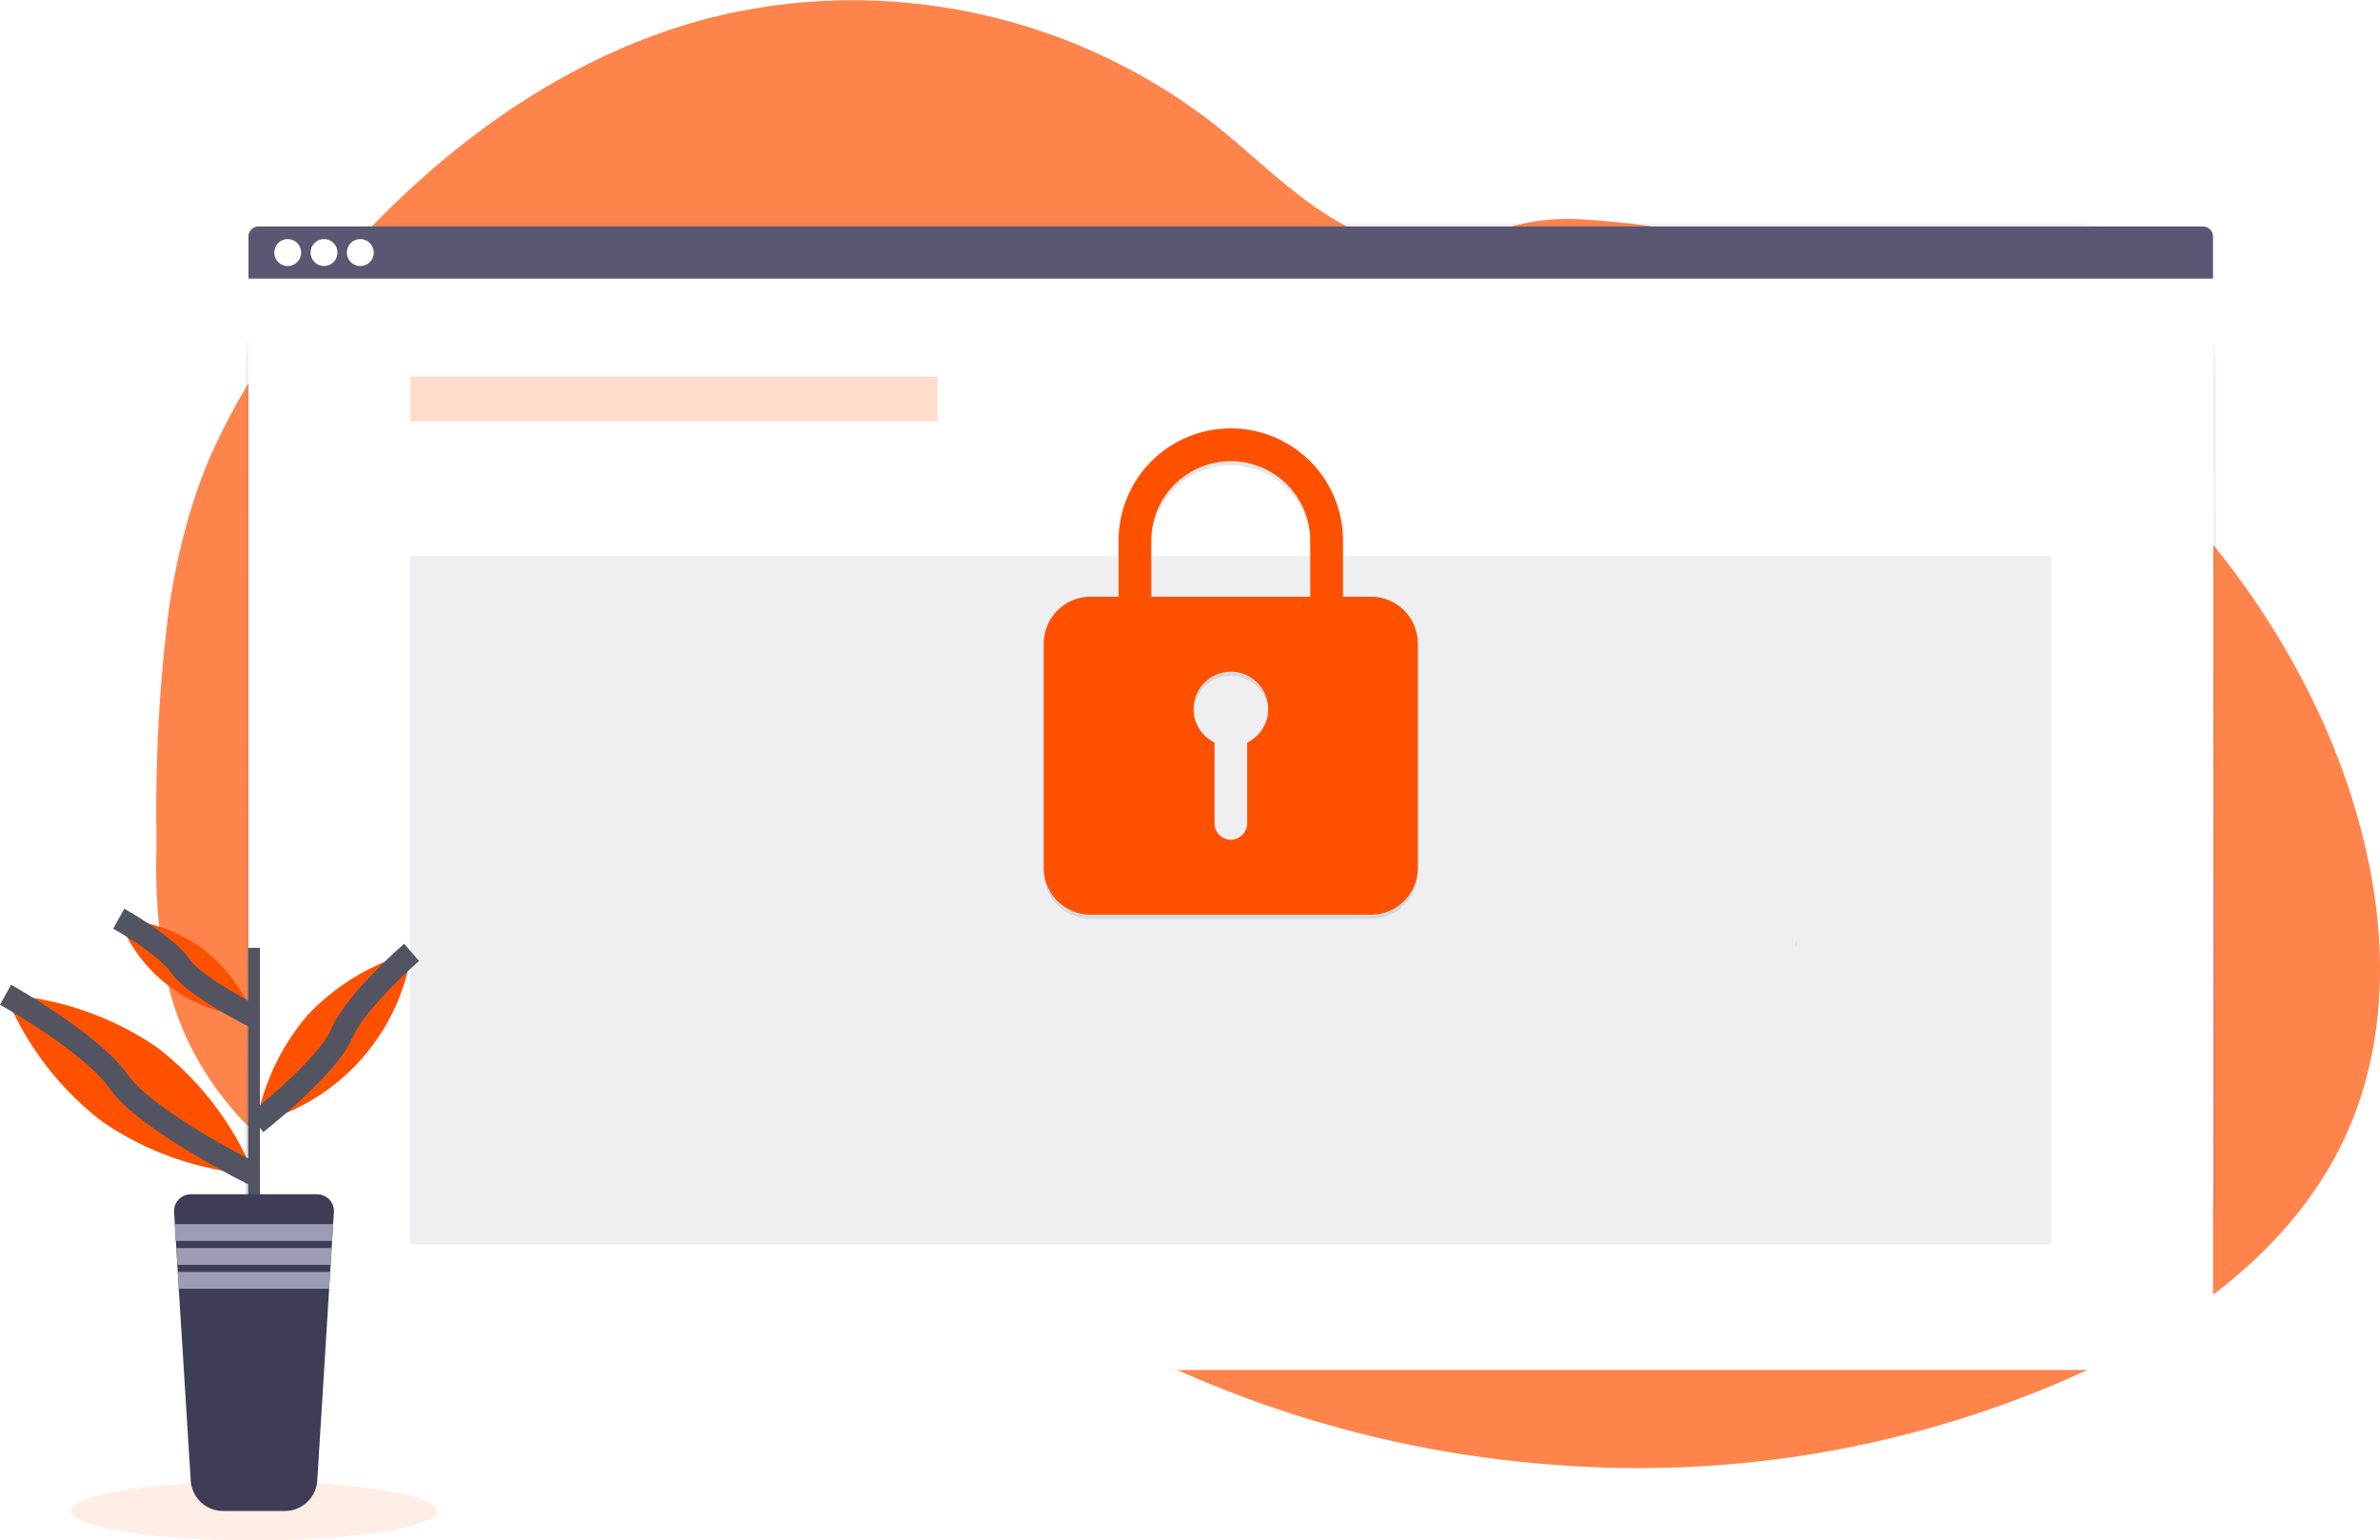 <svg xmlns="http://www.w3.org/2000/svg" xmlns:xlink="http://www.w3.org/1999/xlink" width="208.476" height="134.954" viewBox="0 0 208.476 134.954">
  <defs>
    <linearGradient id="linear-gradient" x1="0.5" y1="1" x2="0.5" gradientUnits="objectBoundingBox">
      <stop offset="0" stop-color="gray" stop-opacity="0.251"/>
      <stop offset="0.54" stop-color="gray" stop-opacity="0.122"/>
      <stop offset="1" stop-color="gray" stop-opacity="0.102"/>
    </linearGradient>
    <filter id="Retângulo_2133" x="12.766" y="14.946" width="190.087" height="114.081" filterUnits="userSpaceOnUse">
      <feOffset dy="3" input="SourceAlpha"/>
      <feGaussianBlur stdDeviation="3" result="blur"/>
      <feFlood flood-opacity="0.161"/>
      <feComposite operator="in" in2="blur"/>
      <feComposite in="SourceGraphic"/>
    </filter>
  </defs>
  <g id="Grupo_2296" data-name="Grupo 2296" transform="translate(8919.476 -420.523)">
    <path id="Caminho_6655" data-name="Caminho 6655" d="M291.674,140.165c-4.826,9.956-14.625,16.613-24.781,21a94.2,94.2,0,0,1-43.577,7.265q-3.9-.26-7.783-.83a98.165,98.165,0,0,1-26.023-7.578q-3.586-1.615-7.026-3.526a89.879,89.879,0,0,1-10.982-7.182q-1.313-1-2.59-2.056c-.59-.487-1.175-.984-1.769-1.468a22.326,22.326,0,0,0-3.982-2.712,14.226,14.226,0,0,0-1.333-.589c-4.555-1.733-9.808-1.079-14.551.272-3.607,1.028-7.124,2.436-10.727,3.44a35.6,35.6,0,0,1-4.888,1.039,26.012,26.012,0,0,1-10.982-.964l-.3-.094q-.763-.24-1.513-.525l-.3-.116q-.727-.28-1.422-.6l-.3-.138q-.727-.338-1.422-.714c-.167-.087-.332-.182-.5-.271a29.729,29.729,0,0,1-7.113-5.538c-.06-.06-.116-.122-.182-.182-.289-.312-.572-.63-.846-.955-.1-.12-.2-.24-.3-.363q-.489-.6-.943-1.219c-.045-.06-.089-.122-.133-.182a26.263,26.263,0,0,1-3.062-5.538c-.025-.06-.049-.122-.071-.182q-.363-.935-.663-1.9c-.082-.269-.16-.545-.229-.814-.024-.08-.045-.162-.065-.242a49.132,49.132,0,0,1-1.117-12.13V113.15a138.7,138.7,0,0,1,1.1-19.818.827.827,0,0,1,.02-.134,61.893,61.893,0,0,1,1.328-6.506,48,48,0,0,1,2.236-6.593,61.254,61.254,0,0,1,9.113-14.5c9.109-11.18,21.055-20.565,35.038-24.078a51.563,51.563,0,0,1,43.965,9.518c3.705,2.95,7.035,6.443,11.2,8.7,3.633,1.969,7.885,2.785,11.776,1.235a18.339,18.339,0,0,1,8.918-1.722,74.755,74.755,0,0,1,21.862,4.579c.283.1.567.211.848.318,18.293,7,34.017,20.9,42.191,38.77q.325.708.63,1.428C295.288,115.729,297.05,129.07,291.674,140.165Z" transform="translate(-9005.97 380.48)" fill="#fe5100" opacity="0.7"/>
    <ellipse id="Elipse_208" data-name="Elipse 208" cx="16.035" cy="2.576" rx="16.035" ry="2.576" transform="translate(-8913.264 550.326)" fill="#fe5100" opacity="0.1"/>
    <rect id="Retângulo_2131" data-name="Retângulo 2131" width="172.615" height="97.781" rx="12.49" transform="translate(-8897.984 440.094)" fill="url(#linear-gradient)"/>
    <rect id="Retângulo_2132" data-name="Retângulo 2132" width="172.087" height="96.081" rx="12.49" transform="translate(-8897.71 441.469)" fill="#fff"/>
    <g transform="matrix(1, 0, 0, 1, -8919.48, 420.52)" filter="url(#Retângulo_2133)">
      <rect id="Retângulo_2133-2" data-name="Retângulo 2133" width="172.087" height="96.081" transform="translate(21.77 20.95)" fill="#fff"/>
    </g>
    <path id="Caminho_6656" data-name="Caminho 6656" d="M315.833,149.29H145.494a.874.874,0,0,0-.874.874v3.693H316.7v-3.693a.874.874,0,0,0-.866-.874Z" transform="translate(-9042.33 291.076)" fill="#5a5773"/>
    <g id="buttons" transform="translate(-8895.454 441.469)">
      <circle id="Elipse_210" data-name="Elipse 210" cx="1.181" cy="1.181" r="1.181" fill="#fff"/>
      <circle id="Elipse_211" data-name="Elipse 211" cx="1.181" cy="1.181" r="1.181" transform="translate(3.179)" fill="#fff"/>
      <circle id="Elipse_212" data-name="Elipse 212" cx="1.181" cy="1.181" r="1.181" transform="translate(6.357)" fill="#fff"/>
    </g>
    <rect id="Retângulo_2135" data-name="Retângulo 2135" width="46.181" height="3.92" transform="translate(-8883.536 453.52)" fill="#fe5100" opacity="0.2"/>
    <rect id="Retângulo_2136" data-name="Retângulo 2136" width="143.74" height="60.296" transform="translate(-8883.536 469.237)" fill="#5a5773" opacity="0.1"/>
    <path id="Caminho_6657" data-name="Caminho 6657" d="M556.821,263.469H554.36v-4.781a9.83,9.83,0,1,0-19.659-.133v4.913h-2.456a4.109,4.109,0,0,0-4.1,4.1v19.657a4.109,4.109,0,0,0,4.1,4.1h24.576a4.107,4.107,0,0,0,4.094-4.1V267.565a4.107,4.107,0,0,0-4.094-4.1Zm-10.853,12.778v7.04a1.469,1.469,0,0,1-1.362,1.475,1.437,1.437,0,0,1-1.5-1.435v-7.084a3.269,3.269,0,1,1,2.866,0Zm5.529-12.778h-13.93v-4.913a6.962,6.962,0,1,1,13.924,0Z" transform="translate(-9356.196 209.701)" opacity="0.1"/>
    <path id="Caminho_6658" data-name="Caminho 6658" d="M556.821,261.469H554.36v-4.781a9.83,9.83,0,1,0-19.659-.133v4.913h-2.456a4.109,4.109,0,0,0-4.1,4.1v19.657a4.109,4.109,0,0,0,4.1,4.1h24.576a4.107,4.107,0,0,0,4.094-4.1V265.565a4.107,4.107,0,0,0-4.094-4.1Zm-10.853,12.778v7.04a1.469,1.469,0,0,1-1.362,1.475,1.437,1.437,0,0,1-1.5-1.435v-7.084a3.269,3.269,0,1,1,2.866,0Zm5.529-12.778h-13.93v-4.913a6.962,6.962,0,0,1,13.924,0Z" transform="translate(-9356.196 211.337)" fill="#fe5100"/>
    <path id="Caminho_6684" data-name="Caminho 6684" d="M890.75,493.1h0a4.222,4.222,0,0,1-.1.727c0-.067,0-.105-.015-.111C890.577,493.7,890.643,493.423,890.75,493.1Z" transform="translate(-9652.821 9.715)" opacity="0.1"/>
    <rect id="Retângulo_2138" data-name="Retângulo 2138" width="1.032" height="23.231" transform="translate(-8897.744 503.565)" fill="#535461"/>
    <path id="Caminho_6706" data-name="Caminho 6706" d="M122.718,617.677l-.065,1.046-.091,1.477-.038.616-.091,1.479-.04.616-.091,1.477-1.041,16.8a2.844,2.844,0,0,1-2.839,2.67h-5.409a2.843,2.843,0,0,1-2.837-2.67l-1.046-16.8-.091-1.477-.038-.616-.089-1.482-.038-.616-.091-1.477-.065-1.046a1.473,1.473,0,0,1,1.471-1.564h11.06a1.471,1.471,0,0,1,1.469,1.568Z" transform="translate(-9012.946 -90.952)" fill="#3f3d56"/>
    <path id="Caminho_6707" data-name="Caminho 6707" d="M95.982,590.46l-.091,1.477H82.2l-.091-1.477Z" transform="translate(-8986.275 -62.688)" fill="#9d9cb5"/>
    <path id="Caminho_6708" data-name="Caminho 6708" d="M96.434,601.98l-.091,1.479H82.913l-.093-1.479Z" transform="translate(-8986.856 -72.116)" fill="#9d9cb5"/>
    <path id="Caminho_6709" data-name="Caminho 6709" d="M96.892,613.51l-.091,1.477H83.633l-.093-1.477Z" transform="translate(-8987.445 -81.551)" fill="#9d9cb5"/>
    <path id="Caminho_6710" data-name="Caminho 6710" d="M40.67,524.465a26.783,26.783,0,0,1,8.512,11.147,26.825,26.825,0,0,1-13.26-4.6A26.689,26.689,0,0,1,27.41,519.87,26.8,26.8,0,0,1,40.67,524.465Z" transform="translate(-8946.409 -12.193)" fill="#fe5100"/>
    <path id="Caminho_6711" data-name="Caminho 6711" d="M27.46,519.87s7.516,4.178,9.926,7.629,11.835,8.116,11.835,8.116" transform="translate(-8946.45 -12.193)" fill="none" stroke="#535461" stroke-miterlimit="10" stroke-width="2"/>
    <path id="Caminho_6712" data-name="Caminho 6712" d="M89.271,485.731A14.564,14.564,0,0,1,93.9,491.8,13.238,13.238,0,0,1,82.06,483.23,14.453,14.453,0,0,1,89.271,485.731Z" transform="translate(-8991.133 17.792)" fill="#fe5100"/>
    <path id="Caminho_6713" data-name="Caminho 6713" d="M82.06,483.18s4.09,2.27,5.4,4.15,6.443,4.417,6.443,4.417" transform="translate(-8991.133 17.833)" fill="none" stroke="#535461" stroke-miterlimit="10" stroke-width="2"/>
    <path id="Caminho_6714" data-name="Caminho 6714" d="M152.932,504.859a20.138,20.138,0,0,0-4.552,9.523,18.306,18.306,0,0,0,13.6-14.952A20.14,20.14,0,0,0,152.932,504.859Z" transform="translate(-9045.407 4.535)" fill="#fe5100"/>
    <path id="Caminho_6715" data-name="Caminho 6715" d="M161.985,499.43s-4.893,4.232-6.138,7.149-7.467,7.81-7.467,7.81" transform="translate(-9045.407 4.535)" fill="none" stroke="#535461" stroke-miterlimit="10" stroke-width="2"/>
  </g>
</svg>
